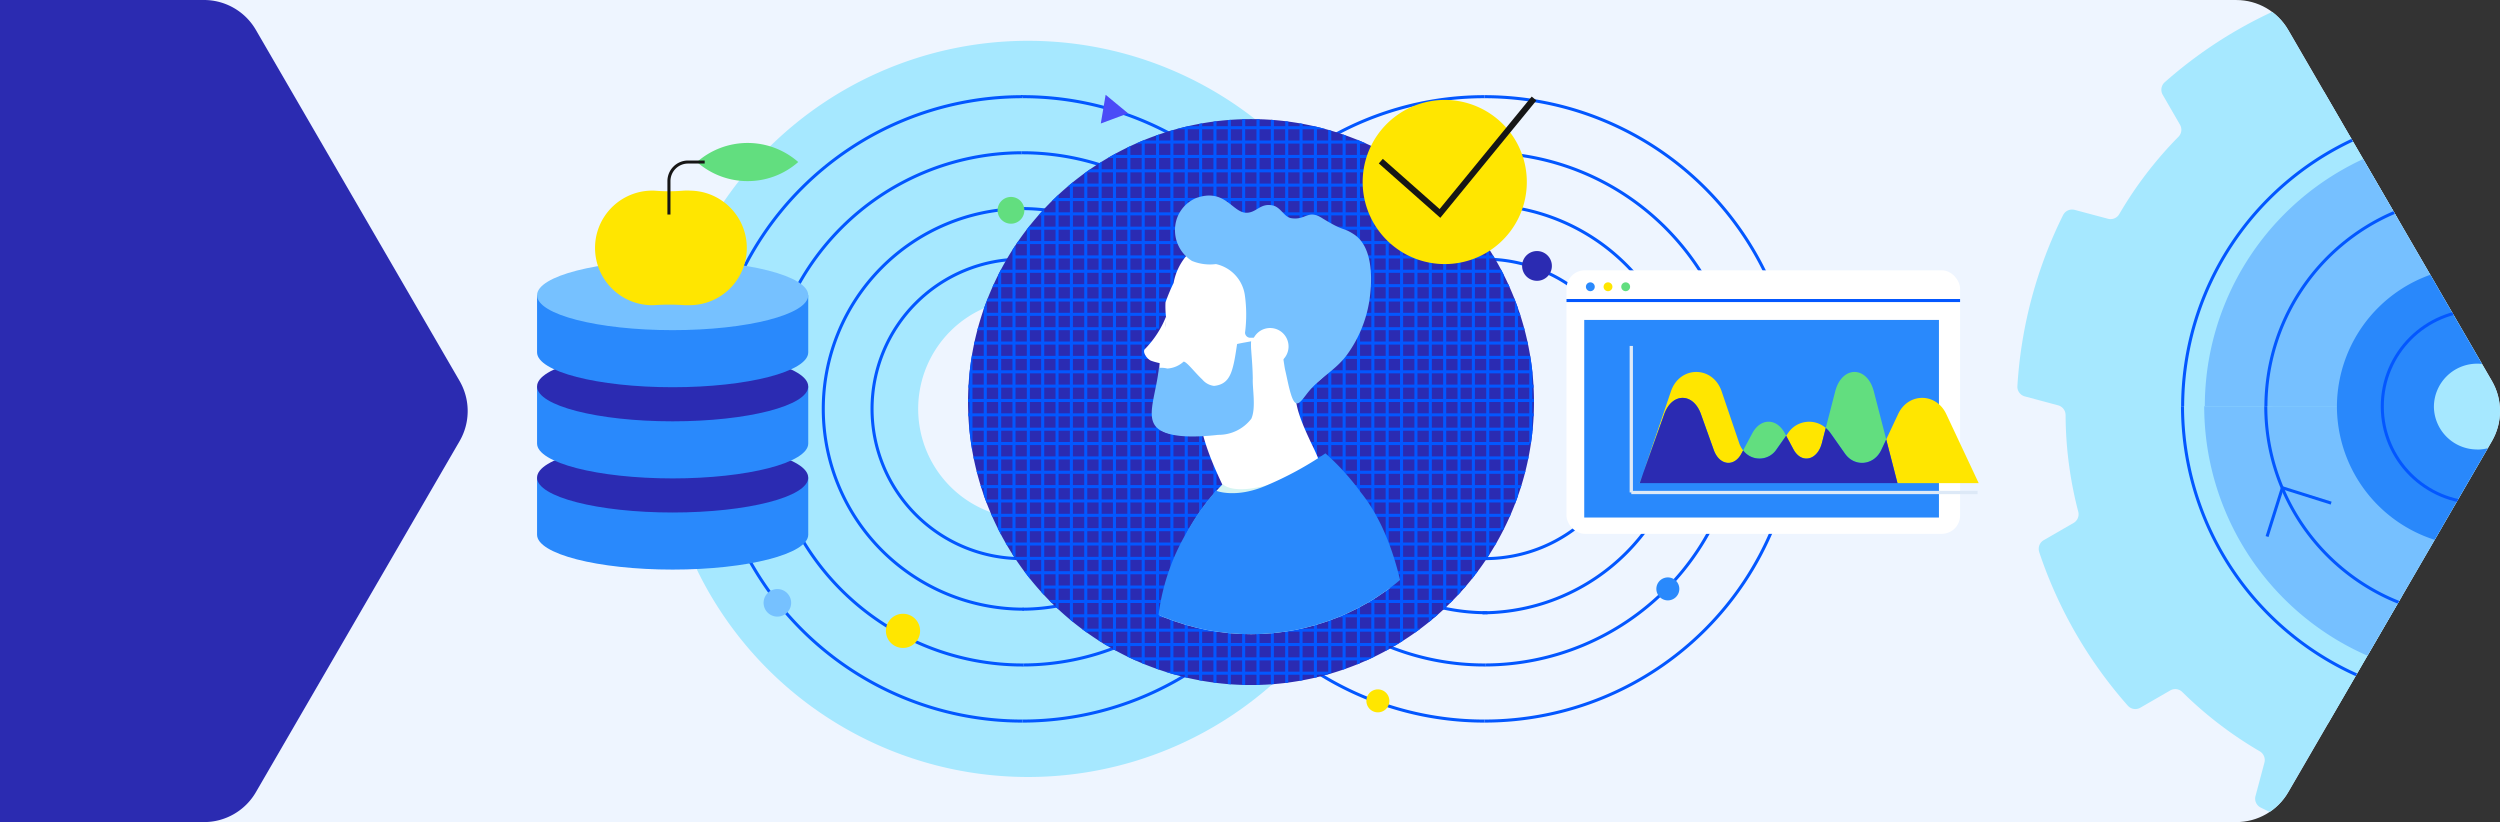 <?xml version="1.0" encoding="utf-8"?>
<svg xmlns="http://www.w3.org/2000/svg" xmlns:xlink="http://www.w3.org/1999/xlink" width="818.03" height="269.004" viewBox="0 0 818.03 269.004">
  <rect x="0" y="0" width="818.03" height="269.004" fill="#333333" stroke="none"/>
  <defs>
    <style>.a,.e{fill:#eef5ff;}.a,.y{stroke:rgba(0,0,0,0);}.a,.h,.u,.v,.w,.y{stroke-miterlimit:10;}.b{fill:#2b2bb2;}.c,.h,.o,.u,.v,.w{fill:none;}.d{clip-path:url(#a);}.f{fill:#2b2bb1;}.g{fill:#a6e8ff;}.h,.o{stroke:#0357ff;}.i{fill:#4b4bf7;}.j,.s{fill:#62de7f;}.k,.t{fill:#ffe600;}.l{fill:#76c1ff;}.m{fill:#2989fc;}.n{clip-path:url(#b);}.p{clip-path:url(#c);}.q{fill:#fff;}.r{fill:#d5f4f2;}.s,.t{isolation:isolate;}.u{stroke:#dde9f7;stroke-width:1.074px;}.v,.w{stroke:#161616;}.v{stroke-width:2px;}.x{fill:#76c0ff;}.y{fill:#2988fb;}.z{stroke:none;}</style>
    <clipPath id="a">
      <path class="a" d="M39.26,269v0H0V0H52V.007H731.742a19.636,19.636,0,0,1,16.982,9.779l66.654,114.865a19.639,19.639,0,0,1,0,19.709L748.724,259.225A19.636,19.636,0,0,1,731.742,269Z" transform="translate(638 3348)" />
    </clipPath>
    <clipPath id="b">
      <path class="b" d="M117.147,3.33A92.591,92.591,0,1,1,3.331,68.084,92.591,92.591,0,0,1,117.147,3.33" transform="translate(0 0.002)" />
    </clipPath>
    <clipPath id="c">
      <path class="c" d="M69.251,0h-.088A75.961,75.961,0,0,0,0,44.717l.07,62.619a75.977,75.977,0,0,0,138.421-.14l-.07-62.649A75.96,75.96,0,0,0,69.253,0" transform="translate(0)" />
    </clipPath>
  </defs>
  <g class="d" transform="translate(-638 -3348)">
    <path class="e" d="M849.2,79.489a19.635,19.635,0,0,1,16.982,9.779L932.84,204.133a19.638,19.638,0,0,1,0,19.71L866.186,338.707a19.635,19.635,0,0,1-16.982,9.779H156.722a19.633,19.633,0,0,1-16.982-9.779L73.084,223.842a19.638,19.638,0,0,1,0-19.71L139.74,89.268a19.633,19.633,0,0,1,16.982-9.779Z" transform="translate(520.538 3268.511)" />
    <g transform="translate(484.97 3348)">
      <path class="f" d="M290.2,79.489a19.635,19.635,0,0,1,16.982,9.779L373.84,204.133a19.638,19.638,0,0,1,0,19.71L307.186,338.707a19.635,19.635,0,0,1-16.982,9.779H156.722a19.633,19.633,0,0,1-16.982-9.779L73.084,223.842a19.638,19.638,0,0,1,0-19.71L139.74,89.268a19.633,19.633,0,0,1,16.982-9.779Z" transform="translate(-70.432 -79.489)" />
    </g>
    <path class="g" d="M69.637,127.526a3.279,3.279,0,0,1,3.2-2.645h11.3a3.269,3.269,0,0,0,3.14-2.359A127.157,127.157,0,0,1,99.527,92.985a3.305,3.305,0,0,0-.512-3.932l-8-8.006a3.274,3.274,0,0,1-.431-4.112,145.314,145.314,0,0,1,40.974-41.028,3.3,3.3,0,0,1,4.1.44l8.006,7.99a3.275,3.275,0,0,0,3.932.512A127.361,127.361,0,0,1,177.078,32.6a3.262,3.262,0,0,0,2.359-3.14V18.093a3.3,3.3,0,0,1,2.722-3.2,145.175,145.175,0,0,1,57.849,0,3.282,3.282,0,0,1,2.645,3.2v11.35a3.26,3.26,0,0,0,2.362,3.14A128.119,128.119,0,0,1,274.5,44.814a3.281,3.281,0,0,0,3.935-.512l8.049-8a3.269,3.269,0,0,1,4.1-.44,145.107,145.107,0,0,1,41.02,41.02,3.274,3.274,0,0,1-.43,4.114l-7.96,8a3.3,3.3,0,0,0-.512,3.935,128.548,128.548,0,0,1,12.231,29.521,3.241,3.241,0,0,0,3.14,2.359h11.267a3.284,3.284,0,0,1,3.2,2.645,145.466,145.466,0,0,1,0,57.9,3.287,3.287,0,0,1-3.2,2.653h-11.32a3.262,3.262,0,0,0-3.14,2.359A127.893,127.893,0,0,1,322.643,220a3.305,3.305,0,0,0,.512,3.935l8,8.043a3.291,3.291,0,0,1,.443,4.1,145.129,145.129,0,0,1-40.99,41.02,3.218,3.218,0,0,1-4.087-.433l-8.01-8a3.271,3.271,0,0,0-3.935-.519,127.555,127.555,0,0,1-29.482,12.243,3.27,3.27,0,0,0-2.362,3.14v11.324a3.29,3.29,0,0,1-2.645,3.2,145.055,145.055,0,0,1-57.849,0,3.287,3.287,0,0,1-2.653-3.2V283.521a3.282,3.282,0,0,0-2.355-3.14,126.973,126.973,0,0,1-29.488-12.231,3.308,3.308,0,0,0-3.967.512l-7.987,8.016a3.256,3.256,0,0,1-4.107.43,145.094,145.094,0,0,1-41.1-40.976,3.247,3.247,0,0,1,.43-4.107l8-8.013a3.322,3.322,0,0,0,.509-3.967,127.5,127.5,0,0,1-12.259-29.525,3.287,3.287,0,0,0-3.14-2.359H72.8a3.266,3.266,0,0,1-3.2-2.645,145.312,145.312,0,0,1,0-57.889" transform="translate(1181.2 3453.025) rotate(-30)" />
    <g transform="translate(843.663 3361.351)">
      <path class="g" d="M251.57,120.445A120.445,120.445,0,1,1,131.125,0,120.445,120.445,0,0,1,251.57,120.445M131.125,84.491a35.954,35.954,0,1,0,35.954,35.954,35.954,35.954,0,0,0-35.954-35.954" transform="translate(-0.395 0)" />
      <path class="h" d="M133.778,76.057a48.992,48.992,0,1,0,0,97.983" transform="translate(-4.883 -4.607)" />
      <path class="h" d="M132.734,58.445a65.537,65.537,0,0,0,.421,131.073" transform="translate(-3.831 -3.54)" />
      <path class="h" d="M131.265,39a83.8,83.8,0,1,0,.538,167.6" transform="translate(-2.639 -2.362)" />
      <path class="h" d="M130.352,19.467a102.154,102.154,0,1,0,0,204.308" transform="translate(-1.456 -1.179)" />
      <path class="h" d="M136.9,189.522a65.54,65.54,0,1,0-.421-131.08" transform="translate(-8.014 -3.54)" />
      <path class="h" d="M136.655,37.817a83.8,83.8,0,1,1,.53,167.6m-.258-185.955a101.881,101.881,0,0,1,75.567,33.417" transform="translate(-8.025 -1.179)" />
      <path class="h" d="M223.806,70.979A100.5,100.5,0,0,1,233.031,90a102.6,102.6,0,0,1,0,69.482,100.585,100.585,0,0,1-9.225,19.031,102.217,102.217,0,0,1-86.861,48.381" transform="translate(-8.043 -4.299)" />
      <path class="h" d="M294.162,57.213A66.692,66.692,0,1,0,294.59,190.6" transform="translate(-13.539 -3.465)" />
      <path class="h" d="M292.691,206.6a83.8,83.8,0,1,1-.53-167.6" transform="translate(-12.384 -2.362)" />
      <path class="h" d="M291.238,223.773a102.153,102.153,0,0,1-86.861-48.393,100.313,100.313,0,0,1-9.214-19.007A102.172,102.172,0,0,1,291.238,19.464m0,151.148a48.992,48.992,0,1,0,0-97.983" transform="translate(-11.2 -1.179)" />
      <path class="h" d="M297.166,190.627a66.718,66.718,0,1,0-.428-133.436" transform="translate(-17.721 -3.464)" />
      <path class="h" d="M297.548,39a83.8,83.8,0,1,1,.53,167.6" transform="translate(-17.77 -2.362)" />
      <path class="h" d="M297.823,19.463a102.154,102.154,0,1,1,0,204.309" transform="translate(-17.787 -1.179)" />
      <path class="i" d="M164.223,28.2l8.934-3.326L165.811,18.8Z" transform="translate(-9.695 -1.139)" />
      <path class="j" d="M136.321,61.166a4.378,4.378,0,1,0-6.064,1.254,4.378,4.378,0,0,0,6.064-1.254" transform="translate(-7.518 -3.294)" />
      <path class="k" d="M99.643,208.234a5.592,5.592,0,1,0-7.746,1.6,5.592,5.592,0,0,0,7.746-1.6" transform="translate(-5.161 -12.088)" />
      <path class="l" d="M55.051,197.948a4.509,4.509,0,1,0-6.243,1.291,4.509,4.509,0,0,0,6.243-1.291" transform="translate(-2.581 -11.567)" />
      <path class="b" d="M320.231,80.22a4.87,4.87,0,1,0-6.5,2.269,4.87,4.87,0,0,0,6.5-2.269" transform="translate(-18.584 -4.436)" />
      <path class="k" d="M263.875,231.3a3.758,3.758,0,1,0-5.017,1.75,3.758,3.758,0,0,0,5.017-1.75" transform="translate(-15.298 -13.684)" />
      <path class="m" d="M364.875,192.3a3.758,3.758,0,1,0-5.017,1.75,3.758,3.758,0,0,0,5.017-1.75" transform="translate(-21.416 -11.321)" />
      <path class="b" d="M235.11,30.58A92.591,92.591,0,1,1,121.294,95.334,92.591,92.591,0,0,1,235.11,30.58" transform="translate(-6.893 -1.65)" />
      <g class="n" transform="translate(111.07 25.597)">
        <g transform="translate(-13.587 -6.548)">
          <path class="o" d="M89.715,9.894V.5m-4.7,9.394V.5m-.47,4.7h9.394M84.549.5h9.394M99.11,9.894V.5m-4.7,9.394V.5m-.47,4.7h9.394M93.943.5h9.394M108.5,9.894V.5m-4.7,9.394V.5m-.47,4.7h9.394M103.337.5h9.394M117.9,9.894V.5m-4.7,9.394V.5m-.47,4.7h9.394M112.732.5h9.394m5.167,9.394V.5m-4.7,9.394V.5m-.47,4.7h9.394M122.126.5h9.394M61.533,19.289V9.894m-4.7,9.394V9.894m-.47,4.7H65.76m-9.394-4.7H65.76m5.167,9.394V9.894m-4.7,9.394V9.894m-.47,4.7h9.394m-9.394-4.7h9.394m5.167,9.394V9.894m-4.7,9.394V9.894m-.47,4.7h9.394m-9.394-4.7h9.394m5.167,9.394V9.894m-4.7,9.394V9.894m-.47,4.7h9.394m-9.394-4.7h9.394m5.167,9.394V9.894m-4.7,9.394V9.894m-.47,4.7h9.394m-9.394-4.7h9.394m5.167,9.394V9.894m-4.7,9.394V9.894m-.47,4.7h9.394m-9.394-4.7h9.394m5.167,9.394V9.894m-4.7,9.394V9.894m-.47,4.7h9.394m-9.394-4.7h9.394m5.167,9.394V9.894m-4.7,9.394V9.894m-.47,4.7h9.394m-9.394-4.7h9.394m5.167,9.394V9.894m-4.7,9.394V9.894m-.47,4.7h9.394m-9.394-4.7h9.394m5.167,9.394V9.894m-4.7,9.394V9.894m-.47,4.7h9.394m-9.394-4.7h9.394m5.167,9.394V9.894m-4.7,9.394V9.894m-.47,4.7H159.7m-9.394-4.7H159.7M52.138,28.683V19.289m-4.7,9.394V19.289m-.47,4.7h9.394m-9.394-4.7h9.394m5.167,9.394V19.289m-4.7,9.394V19.289m-.47,4.7H65.76m-9.394-4.7H65.76m5.167,9.394V19.289m-4.7,9.394V19.289m-.47,4.7h9.394m-9.394-4.7h9.394m5.167,9.394V19.289m-4.7,9.394V19.289m-.47,4.7h9.394m-9.394-4.7h9.394m5.167,9.394V19.289m-4.7,9.394V19.289m-.47,4.7h9.394m-9.394-4.7h9.394m5.167,9.394V19.289m-4.7,9.394V19.289m-.47,4.7h9.394m-9.394-4.7h9.394m5.167,9.394V19.289m-4.7,9.394V19.289m-.47,4.7h9.394m-9.394-4.7h9.394m5.167,9.394V19.289m-4.7,9.394V19.289m-.47,4.7h9.394m-9.394-4.7h9.394m5.167,9.394V19.289m-4.7,9.394V19.289m-.47,4.7h9.394m-9.394-4.7h9.394m5.167,9.394V19.289m-4.7,9.394V19.289m-.47,4.7h9.394m-9.394-4.7h9.394m5.167,9.394V19.289m-4.7,9.394V19.289m-.47,4.7h9.394m-9.394-4.7h9.394M42.744,38.077V28.683m-4.7,9.394V28.683m-.47,4.7h9.394m-9.394-4.7h9.394m5.167,9.394V28.683m-4.7,9.394V28.683m-.47,4.7h9.394m-9.394-4.7h9.394m5.167,9.394V28.683m-4.7,9.394V28.683m-.47,4.7H65.76m-9.394-4.7H65.76m5.167,9.394V28.683m-4.7,9.394V28.683m-.47,4.7h9.394m-9.394-4.7h9.394m5.167,9.394V28.683m-4.7,9.394V28.683m-.47,4.7h9.394m-9.394-4.7h9.394m5.167,9.394V28.683m-4.7,9.394V28.683m-.47,4.7h9.394m-9.394-4.7h9.394m5.167,9.394V28.683m-4.7,9.394V28.683m-.47,4.7h9.394m-9.394-4.7h9.394m5.167,9.394V28.683m-4.7,9.394V28.683m-.47,4.7h9.394m-9.394-4.7h9.394m5.167,9.394V28.683m-4.7,9.394V28.683m-.47,4.7h9.394m-9.394-4.7h9.394m5.167,9.394V28.683m-4.7,9.394V28.683m-.47,4.7h9.394m-9.394-4.7h9.394m5.167,9.394V28.683m-4.7,9.394V28.683m-.47,4.7h9.394m-9.394-4.7h9.394m5.167,9.394V28.683m-4.7,9.394V28.683m-.47,4.7h9.394m-9.394-4.7h9.394M33.35,47.471V38.077m-4.7,9.394V38.077m-.47,4.7h9.394m-9.394-4.7h9.394m5.167,9.394V38.077m-4.7,9.394V38.077m-.47,4.7h9.394m-9.394-4.7h9.394m5.167,9.394V38.077m-4.7,9.394V38.077m-.47,4.7h9.394m-9.394-4.7h9.394m5.167,9.394V38.077m-4.7,9.394V38.077m-.47,4.7H65.76m-9.394-4.7H65.76m5.167,9.394V38.077m-4.7,9.394V38.077m-.47,4.7h9.394m-9.394-4.7h9.394m5.167,9.394V38.077m-4.7,9.394V38.077m-.47,4.7h9.394m-9.394-4.7h9.394m33.35,9.394V38.077m-4.7,9.394V38.077m-.47,4.7h9.394m-9.394-4.7h9.394m5.167,9.394V38.077m-4.7,9.394V38.077m-.47,4.7h9.394m-9.394-4.7h9.394m5.167,9.394V38.077m-4.7,9.394V38.077m-.47,4.7h9.394m-9.394-4.7h9.394m5.167,9.394V38.077m-4.7,9.394V38.077m-.47,4.7h9.394m-9.394-4.7h9.394M33.35,56.866V47.471m-4.7,9.394V47.471m-.47,4.7h9.394m-9.394-4.7h9.394m5.167,9.394V47.471m-4.7,9.394V47.471m-.47,4.7h9.394m-9.394-4.7h9.394m5.167,9.394V47.471m-4.7,9.394V47.471m-.47,4.7h9.394m-9.394-4.7h9.394m5.167,9.394V47.471m-4.7,9.394V47.471m-.47,4.7H65.76m-9.394-4.7H65.76m5.167,9.394V47.471m-4.7,9.394V47.471m-.47,4.7h9.394m-9.394-4.7h9.394m5.167,9.394V47.471m-4.7,9.394V47.471m-.47,4.7h9.394m-9.394-4.7h9.394m61.533,9.394V47.471m-4.7,9.394V47.471m-.47,4.7h9.394m-9.394-4.7h9.394m5.167,9.394V47.471m-4.7,9.394V47.471m-.47,4.7H159.7m-9.394-4.7H159.7m5.167,9.394V47.471m-4.7,9.394V47.471m-.47,4.7H169.1m-9.394-4.7H169.1m5.167,9.394V47.471m-4.7,9.394V47.471m-.47,4.7h9.394m-9.394-4.7h9.394m5.167,9.394V47.471m-4.7,9.394V47.471m-.47,4.7h9.394m-9.394-4.7h9.394M23.955,66.26V56.866m-4.7,9.394V56.866m-.47,4.7h9.394m-9.394-4.7h9.394M33.35,66.26V56.866m-4.7,9.394V56.866m-.47,4.7h9.394m-9.394-4.7h9.394m5.167,9.394V56.866m-4.7,9.394V56.866m-.47,4.7h9.394m-9.394-4.7h9.394m5.167,9.394V56.866m-4.7,9.394V56.866m-.47,4.7h9.394m-9.394-4.7h9.394m5.167,9.394V56.866m-4.7,9.394V56.866m-.47,4.7H65.76m-9.394-4.7H65.76m5.167,9.394V56.866m-4.7,9.394V56.866m-.47,4.7h9.394m-9.394-4.7h9.394m5.167,9.394V56.866m-4.7,9.394V56.866m-.47,4.7h9.394m-9.394-4.7h9.394m61.533,9.394V56.866m-4.7,9.394V56.866m-.47,4.7h9.394m-9.394-4.7h9.394m5.167,9.394V56.866m-4.7,9.394V56.866m-.47,4.7H159.7m-9.394-4.7H159.7m5.167,9.394V56.866m-4.7,9.394V56.866m-.47,4.7H169.1m-9.394-4.7H169.1m5.167,9.394V56.866m-4.7,9.394V56.866m-.47,4.7h9.394m-9.394-4.7h9.394m5.167,9.394V56.866m-4.7,9.394V56.866m-.47,4.7h9.394m-9.394-4.7h9.394m5.167,9.394V56.866m-4.7,9.394V56.866m-.47,4.7h9.394m-9.394-4.7h9.394M23.955,75.654V66.26m-4.7,9.394V66.26m-.47,4.7h9.394m-9.394-4.7h9.394m5.167,9.394V66.26m-4.7,9.394V66.26m-.47,4.7h9.394m-9.394-4.7h9.394m5.167,9.394V66.26m-4.7,9.394V66.26m-.47,4.7h9.394m-9.394-4.7h9.394m5.167,9.394V66.26m-4.7,9.394V66.26m-.47,4.7h9.394m-9.394-4.7h9.394m5.167,9.394V66.26m-4.7,9.394V66.26m-.47,4.7H65.76m-9.394-4.7H65.76m5.167,9.394V66.26m-4.7,9.394V66.26m-.47,4.7h9.394m-9.394-4.7h9.394m5.167,9.394V66.26m-4.7,9.394V66.26m-.47,4.7h9.394m-9.394-4.7h9.394m61.533,9.394V66.26m-4.7,9.394V66.26m-.47,4.7h9.394m-9.394-4.7h9.394m5.167,9.394V66.26m-4.7,9.394V66.26m-.47,4.7H159.7m-9.394-4.7H159.7m5.167,9.394V66.26m-4.7,9.394V66.26m-.47,4.7H169.1m-9.394-4.7H169.1m5.167,9.394V66.26m-4.7,9.394V66.26m-.47,4.7h9.394m-9.394-4.7h9.394m5.167,9.394V66.26m-4.7,9.394V66.26m-.47,4.7h9.394m-9.394-4.7h9.394m5.167,9.394V66.26m-4.7,9.394V66.26m-.47,4.7h9.394m-9.394-4.7h9.394M14.561,85.049V75.654m-4.7,9.394V75.654m-.47,4.7h9.394m-9.394-4.7h9.394m5.167,9.394V75.654m-4.7,9.394V75.654m-.47,4.7h9.394m-9.394-4.7h9.394m5.167,9.394V75.654m-4.7,9.394V75.654m-.47,4.7h9.394m-9.394-4.7h9.394m5.167,9.394V75.654m-4.7,9.394V75.654m-.47,4.7h9.394m-9.394-4.7h9.394m5.167,9.394V75.654m-4.7,9.394V75.654m-.47,4.7h9.394m-9.394-4.7h9.394m5.167,9.394V75.654m-4.7,9.394V75.654m-.47,4.7H65.76m-9.394-4.7H65.76m5.167,9.394V75.654m-4.7,9.394V75.654m-.47,4.7h9.394m-9.394-4.7h9.394m70.927,9.394V75.654m-4.7,9.394V75.654m-.47,4.7h9.394m-9.394-4.7h9.394m5.167,9.394V75.654m-4.7,9.394V75.654m-.47,4.7H159.7m-9.394-4.7H159.7m5.167,9.394V75.654m-4.7,9.394V75.654m-.47,4.7H169.1m-9.394-4.7H169.1m5.167,9.394V75.654m-4.7,9.394V75.654m-.47,4.7h9.394m-9.394-4.7h9.394m5.167,9.394V75.654m-4.7,9.394V75.654m-.47,4.7h9.394m-9.394-4.7h9.394m5.167,9.394V75.654m-4.7,9.394V75.654m-.47,4.7h9.394m-9.394-4.7h9.394M14.561,94.443V85.049m-4.7,9.394V85.049m-.47,4.7h9.394m-9.394-4.7h9.394m5.167,9.394V85.049m-4.7,9.394V85.049m-.47,4.7h9.394m-9.394-4.7h9.394m5.167,9.394V85.049m-4.7,9.394V85.049m-.47,4.7h9.394m-9.394-4.7h9.394m5.167,9.394V85.049m-4.7,9.394V85.049m-.47,4.7h9.394m-9.394-4.7h9.394m5.167,9.394V85.049m-4.7,9.394V85.049m-.47,4.7h9.394m-9.394-4.7h9.394m5.167,9.394V85.049m-4.7,9.394V85.049m-.47,4.7H65.76m-9.394-4.7H65.76m5.167,9.394V85.049m-4.7,9.394V85.049m-.47,4.7h9.394m-9.394-4.7h9.394m52.138,9.394V85.049m-4.7,9.394V85.049m-.47,4.7h9.394m-9.394-4.7h9.394m5.167,9.394V85.049m-4.7,9.394V85.049m-.47,4.7h9.394m-9.394-4.7h9.394m5.167,9.394V85.049m-4.7,9.394V85.049m-.47,4.7h9.394m-9.394-4.7h9.394m5.167,9.394V85.049m-4.7,9.394V85.049m-.47,4.7H159.7m-9.394-4.7H159.7m5.167,9.394V85.049m-4.7,9.394V85.049m-.47,4.7H169.1m-9.394-4.7H169.1m5.167,9.394V85.049m-4.7,9.394V85.049m-.47,4.7h9.394m-9.394-4.7h9.394m5.167,9.394V85.049m-4.7,9.394V85.049m-.47,4.7h9.394m-9.394-4.7h9.394m5.167,9.394V85.049m-4.7,9.394V85.049m-.47,4.7h9.394m-9.394-4.7h9.394m5.167,9.394V85.049m-4.7,9.394V85.049m-.47,4.7h9.394m-9.394-4.7h9.394m5.167,9.394V85.049m-4.7,9.394V85.049m-.47,4.7h9.394m-9.394-4.7h9.394M14.561,103.837V94.443m-4.7,9.394V94.443m-.47,4.7h9.394m-9.394-4.7h9.394m5.167,9.394V94.443m-4.7,9.394V94.443m-.47,4.7h9.394m-9.394-4.7h9.394m5.167,9.394V94.443m-4.7,9.394V94.443m-.47,4.7h9.394m-9.394-4.7h9.394m5.167,9.394V94.443m-4.7,9.394V94.443m-.47,4.7h9.394m-9.394-4.7h9.394m5.167,9.394V94.443m-4.7,9.394V94.443m-.47,4.7h9.394m-9.394-4.7h9.394m5.167,9.394V94.443m-4.7,9.394V94.443m-.47,4.7H65.76m-9.394-4.7H65.76m5.167,9.394V94.443m-4.7,9.394V94.443m-.47,4.7h9.394m-9.394-4.7h9.394m52.138,9.394V94.443m-4.7,9.394V94.443m-.47,4.7h9.394m-9.394-4.7h9.394m5.167,9.394V94.443m-4.7,9.394V94.443m-.47,4.7h9.394m-9.394-4.7h9.394m5.167,9.394V94.443m-4.7,9.394V94.443m-.47,4.7h9.394m-9.394-4.7h9.394m5.167,9.394V94.443m-4.7,9.394V94.443m-.47,4.7H159.7m-9.394-4.7H159.7m5.167,9.394V94.443m-4.7,9.394V94.443m-.47,4.7H169.1m-9.394-4.7H169.1m5.167,9.394V94.443m-4.7,9.394V94.443m-.47,4.7h9.394m-9.394-4.7h9.394m5.167,9.394V94.443m-4.7,9.394V94.443m-.47,4.7h9.394m-9.394-4.7h9.394m5.167,9.394V94.443m-4.7,9.394V94.443m-.47,4.7h9.394m-9.394-4.7h9.394m5.167,9.394V94.443m-4.7,9.394V94.443m-.47,4.7h9.394m-9.394-4.7h9.394M14.561,113.232v-9.394m-4.7,9.394v-9.394m-.47,4.7h9.394m-9.394-4.7h9.394m5.167,9.394v-9.394m-4.7,9.394v-9.394m-.47,4.7h9.394m-9.394-4.7h9.394m5.167,9.394v-9.394m-4.7,9.394v-9.394m-.47,4.7h9.394m-9.394-4.7h9.394m5.167,9.394v-9.394m-4.7,9.394v-9.394m-.47,4.7h9.394m-9.394-4.7h9.394m5.167,9.394v-9.394m-4.7,9.394v-9.394m-.47,4.7h9.394m-9.394-4.7h9.394m5.167,9.394v-9.394m-4.7,9.394v-9.394m-.47,4.7H65.76m-9.394-4.7H65.76m5.167,9.394v-9.394m-4.7,9.394v-9.394m-.47,4.7h9.394m-9.394-4.7h9.394m5.167,9.394v-9.394m-4.7,9.394v-9.394m-.47,4.7h9.394m-9.394-4.7h9.394m5.167,9.394v-9.394m-4.7,9.394v-9.394m-.47,4.7h9.394m-9.394-4.7h9.394m33.35,9.394v-9.394m-4.7,9.394v-9.394m-.47,4.7h9.394m-9.394-4.7h9.394m5.167,9.394v-9.394m-4.7,9.394v-9.394m-.47,4.7h9.394m-9.394-4.7h9.394m5.167,9.394v-9.394m-4.7,9.394v-9.394m-.47,4.7h9.394m-9.394-4.7h9.394m5.167,9.394v-9.394m-4.7,9.394v-9.394m-.47,4.7H159.7m-9.394-4.7H159.7m5.167,9.394v-9.394m-4.7,9.394v-9.394m-.47,4.7H169.1m-9.394-4.7H169.1m5.167,9.394v-9.394m-4.7,9.394v-9.394m-.47,4.7h9.394m-9.394-4.7h9.394m5.167,9.394v-9.394m-4.7,9.394v-9.394m-.47,4.7h9.394m-9.394-4.7h9.394m5.167,9.394v-9.394m-4.7,9.394v-9.394m-.47,4.7h9.394m-9.394-4.7h9.394m5.167,9.394v-9.394m-4.7,9.394v-9.394m-.47,4.7h9.394m-9.394-4.7h9.394M5.167,122.626v-9.394m-4.7,9.394v-9.394m-.47,4.7H9.394M0,113.232H9.394m5.167,9.394v-9.394m-4.7,9.394v-9.394m-.47,4.7h9.394m-9.394-4.7h9.394m5.167,9.394v-9.394m-4.7,9.394v-9.394m-.47,4.7h9.394m-9.394-4.7h9.394m5.167,9.394v-9.394m-4.7,9.394v-9.394m-.47,4.7h9.394m-9.394-4.7h9.394m5.167,9.394v-9.394m-4.7,9.394v-9.394m-.47,4.7h9.394m-9.394-4.7h9.394m5.167,9.394v-9.394m-4.7,9.394v-9.394m-.47,4.7h9.394m-9.394-4.7h9.394m5.167,9.394v-9.394m-4.7,9.394v-9.394m-.47,4.7H65.76m-9.394-4.7H65.76m5.167,9.394v-9.394m-4.7,9.394v-9.394m-.47,4.7h9.394m-9.394-4.7h9.394m5.167,9.394v-9.394m-4.7,9.394v-9.394m-.47,4.7h9.394m-9.394-4.7h9.394m5.167,9.394v-9.394m-4.7,9.394v-9.394m-.47,4.7h9.394m-9.394-4.7h9.394m5.167,9.394v-9.394m-4.7,9.394v-9.394m-.47,4.7h9.394m-9.394-4.7h9.394m23.955,9.394v-9.394m-4.7,9.394v-9.394m-.47,4.7h9.394m-9.394-4.7h9.394m5.167,9.394v-9.394m-4.7,9.394v-9.394m-.47,4.7h9.394m-9.394-4.7h9.394m5.167,9.394v-9.394m-4.7,9.394v-9.394m-.47,4.7h9.394m-9.394-4.7h9.394m5.167,9.394v-9.394m-4.7,9.394v-9.394m-.47,4.7H159.7m-9.394-4.7H159.7m5.167,9.394v-9.394m-4.7,9.394v-9.394m-.47,4.7H169.1m-9.394-4.7H169.1m5.167,9.394v-9.394m-4.7,9.394v-9.394m-.47,4.7h9.394m-9.394-4.7h9.394m5.167,9.394v-9.394m-4.7,9.394v-9.394m-.47,4.7h9.394m-9.394-4.7h9.394m5.167,9.394v-9.394m-4.7,9.394v-9.394m-.47,4.7h9.394m-9.394-4.7h9.394M14.561,132.02v-9.394m-4.7,9.394v-9.394m-.47,4.7h9.394m-9.394-4.7h9.394m5.167,9.394v-9.394m-4.7,9.394v-9.394m-.47,4.7h9.394m-9.394-4.7h9.394m5.167,9.394v-9.394m-4.7,9.394v-9.394m-.47,4.7h9.394m-9.394-4.7h9.394m5.167,9.394v-9.394m-4.7,9.394v-9.394m-.47,4.7h9.394m-9.394-4.7h9.394m5.167,9.394v-9.394m-4.7,9.394v-9.394m-.47,4.7h9.394m-9.394-4.7h9.394m5.167,9.394v-9.394m-4.7,9.394v-9.394m-.47,4.7H65.76m-9.394-4.7H65.76m5.167,9.394v-9.394m-4.7,9.394v-9.394m-.47,4.7h9.394m-9.394-4.7h9.394m5.167,9.394v-9.394m-4.7,9.394v-9.394m-.47,4.7h9.394m-9.394-4.7h9.394m5.167,9.394v-9.394m-4.7,9.394v-9.394m-.47,4.7h9.394m-9.394-4.7h9.394m5.167,9.394v-9.394m-4.7,9.394v-9.394m-.47,4.7h9.394m-9.394-4.7h9.394m33.35,9.394v-9.394m-4.7,9.394v-9.394m-.47,4.7h9.394m-9.394-4.7h9.394m5.167,9.394v-9.394m-4.7,9.394v-9.394m-.47,4.7h9.394m-9.394-4.7h9.394m5.167,9.394v-9.394m-4.7,9.394v-9.394m-.47,4.7H159.7m-9.394-4.7H159.7m5.167,9.394v-9.394m-4.7,9.394v-9.394m-.47,4.7H169.1m-9.394-4.7H169.1m5.167,9.394v-9.394m-4.7,9.394v-9.394m-.47,4.7h9.394m-9.394-4.7h9.394m5.167,9.394v-9.394m-4.7,9.394v-9.394m-.47,4.7h9.394m-9.394-4.7h9.394m5.167,9.394v-9.394m-4.7,9.394v-9.394m-.47,4.7h9.394m-9.394-4.7h9.394M23.955,141.414V132.02m-4.7,9.394V132.02m-.47,4.7h9.394m-9.394-4.7h9.394m5.167,9.394V132.02m-4.7,9.394V132.02m-.47,4.7h9.394m-9.394-4.7h9.394m5.167,9.394V132.02m-4.7,9.394V132.02m-.47,4.7h9.394m-9.394-4.7h9.394m5.167,9.394V132.02m-4.7,9.394V132.02m-.47,4.7h9.394m-9.394-4.7h9.394m5.167,9.394V132.02m-4.7,9.394V132.02m-.47,4.7H65.76m-9.394-4.7H65.76m5.167,9.394V132.02m-4.7,9.394V132.02m-.47,4.7h9.394m-9.394-4.7h9.394m5.167,9.394V132.02m-4.7,9.394V132.02m-.47,4.7h9.394m-9.394-4.7h9.394m5.167,9.394V132.02m-4.7,9.394V132.02m-.47,4.7h9.394m-9.394-4.7h9.394m52.138,9.394V132.02m-4.7,9.394V132.02m-.47,4.7h9.394m-9.394-4.7h9.394m5.167,9.394V132.02m-4.7,9.394V132.02m-.47,4.7H159.7m-9.394-4.7H159.7m5.167,9.394V132.02m-4.7,9.394V132.02m-.47,4.7H169.1m-9.394-4.7H169.1m5.167,9.394V132.02m-4.7,9.394V132.02m-.47,4.7h9.394m-9.394-4.7h9.394m5.167,9.394V132.02m-4.7,9.394V132.02m-.47,4.7h9.394m-9.394-4.7h9.394m5.167,9.394V132.02m-4.7,9.394V132.02m-.47,4.7h9.394m-9.394-4.7h9.394M14.561,150.809v-9.394m-4.7,9.394v-9.394m-.47,4.7h9.394m-9.394-4.7h9.394m5.167,9.394v-9.394m-4.7,9.394v-9.394m-.47,4.7h9.394m-9.394-4.7h9.394m5.167,9.394v-9.394m-4.7,9.394v-9.394m-.47,4.7h9.394m-9.394-4.7h9.394m5.167,9.394v-9.394m-4.7,9.394v-9.394m-.47,4.7h9.394m-9.394-4.7h9.394m5.167,9.394v-9.394m-4.7,9.394v-9.394m-.47,4.7h9.394m-9.394-4.7h9.394m5.167,9.394v-9.394m-4.7,9.394v-9.394m-.47,4.7H65.76m-9.394-4.7H65.76m5.167,9.394v-9.394m-4.7,9.394v-9.394m-.47,4.7h9.394m-9.394-4.7h9.394m5.167,9.394v-9.394m-4.7,9.394v-9.394m-.47,4.7h9.394m-9.394-4.7h9.394m5.167,9.394v-9.394m-4.7,9.394v-9.394m-.47,4.7h9.394m-9.394-4.7h9.394m5.167,9.394v-9.394m-4.7,9.394v-9.394m-.47,4.7h9.394m-9.394-4.7h9.394m52.138,9.394v-9.394m-4.7,9.394v-9.394m-.47,4.7H159.7m-9.394-4.7H159.7m5.167,9.394v-9.394m-4.7,9.394v-9.394m-.47,4.7H169.1m-9.394-4.7H169.1m5.167,9.394v-9.394m-4.7,9.394v-9.394m-.47,4.7h9.394m-9.394-4.7h9.394m5.167,9.394v-9.394m-4.7,9.394v-9.394m-.47,4.7h9.394m-9.394-4.7h9.394M33.35,160.2v-9.394m-4.7,9.394v-9.394m-.47,4.7h9.394m-9.394-4.7h9.394m5.167,9.394v-9.394m-4.7,9.394v-9.394m-.47,4.7h9.394m-9.394-4.7h9.394m5.167,9.394v-9.394m-4.7,9.394v-9.394m-.47,4.7h9.394m-9.394-4.7h9.394m5.167,9.394v-9.394m-4.7,9.394v-9.394m-.47,4.7H65.76m-9.394-4.7H65.76m5.167,9.394v-9.394m-4.7,9.394v-9.394m-.47,4.7h9.394m-9.394-4.7h9.394m5.167,9.394v-9.394m-4.7,9.394v-9.394m-.47,4.7h9.394m-9.394-4.7h9.394m70.927,9.394v-9.394m-4.7,9.394v-9.394m-.47,4.7H159.7m-9.394-4.7H159.7m5.167,9.394v-9.394m-4.7,9.394v-9.394m-.47,4.7H169.1m-9.394-4.7H169.1m5.167,9.394v-9.394m-4.7,9.394v-9.394m-.47,4.7h9.394m-9.394-4.7h9.394m5.167,9.394v-9.394m-4.7,9.394v-9.394m-.47,4.7h9.394m-9.394-4.7h9.394M42.744,169.6V160.2m-4.7,9.394V160.2m-.47,4.7h9.394m-9.394-4.7h9.394m5.167,9.394V160.2m-4.7,9.394V160.2m-.47,4.7h9.394m-9.394-4.7h9.394m5.167,9.394V160.2m-4.7,9.394V160.2m-.47,4.7H65.76m-9.394-4.7H65.76m5.167,9.394V160.2m-4.7,9.394V160.2m-.47,4.7h9.394m-9.394-4.7h9.394m5.167,9.394V160.2m-4.7,9.394V160.2m-.47,4.7h9.394m-9.394-4.7h9.394m61.533,9.394V160.2m-4.7,9.394V160.2m-.47,4.7h9.394m-9.394-4.7h9.394m5.167,9.394V160.2m-4.7,9.394V160.2m-.47,4.7H159.7m-9.394-4.7H159.7m5.167,9.394V160.2m-4.7,9.394V160.2m-.47,4.7H169.1m-9.394-4.7H169.1m5.167,9.394V160.2m-4.7,9.394V160.2m-.47,4.7h9.394m-9.394-4.7h9.394M52.138,178.992V169.6m-4.7,9.394V169.6m-.47,4.7h9.394m-9.394-4.7h9.394m5.167,9.394V169.6m-4.7,9.394V169.6m-.47,4.7H65.76m-9.394-4.7H65.76m5.167,9.394V169.6m-4.7,9.394V169.6m-.47,4.7h9.394m-9.394-4.7h9.394m5.167,9.394V169.6m-4.7,9.394V169.6m-.47,4.7h9.394m-9.394-4.7h9.394m5.167,9.394V169.6m-4.7,9.394V169.6m-.47,4.7h9.394m-9.394-4.7h9.394m5.167,9.394V169.6m-4.7,9.394V169.6m-.47,4.7h9.394m-9.394-4.7h9.394m5.167,9.394V169.6m-4.7,9.394V169.6m-.47,4.7h9.394m-9.394-4.7h9.394m5.167,9.394V169.6m-4.7,9.394V169.6m-.47,4.7h9.394m-9.394-4.7h9.394m5.167,9.394V169.6m-4.7,9.394V169.6m-.47,4.7h9.394m-9.394-4.7h9.394m5.167,9.394V169.6m-4.7,9.394V169.6m-.47,4.7h9.394m-9.394-4.7h9.394m5.167,9.394V169.6m-4.7,9.394V169.6m-.47,4.7h9.394m-9.394-4.7h9.394m5.167,9.394V169.6m-4.7,9.394V169.6m-.47,4.7H159.7m-9.394-4.7H159.7m5.167,9.394V169.6m-4.7,9.394V169.6m-.47,4.7H169.1m-9.394-4.7H169.1M61.533,188.386v-9.394m-4.7,9.394v-9.394m-.47,4.7H65.76m-9.394-4.7H65.76m5.167,9.394v-9.394m-4.7,9.394v-9.394m-.47,4.7h9.394m-9.394-4.7h9.394m5.167,9.394v-9.394m-4.7,9.394v-9.394m-.47,4.7h9.394m-9.394-4.7h9.394m5.167,9.394v-9.394m-4.7,9.394v-9.394m-.47,4.7h9.394m-9.394-4.7h9.394m5.167,9.394v-9.394m-4.7,9.394v-9.394m-.47,4.7h9.394m-9.394-4.7h9.394m5.167,9.394v-9.394m-4.7,9.394v-9.394m-.47,4.7h9.394m-9.394-4.7h9.394m5.167,9.394v-9.394m-4.7,9.394v-9.394m-.47,4.7h9.394m-9.394-4.7h9.394m5.167,9.394v-9.394m-4.7,9.394v-9.394m-.47,4.7h9.394m-9.394-4.7h9.394m5.167,9.394v-9.394m-4.7,9.394v-9.394m-.47,4.7h9.394m-9.394-4.7h9.394m5.167,9.394v-9.394m-4.7,9.394v-9.394m-.47,4.7h9.394m-9.394-4.7h9.394m5.167,9.394v-9.394m-4.7,9.394v-9.394m-.47,4.7H159.7m-9.394-4.7H159.7M80.321,197.78v-9.394m-4.7,9.394v-9.394m-.47,4.7h9.394m-9.394-4.7h9.394m5.167,9.394v-9.394m-4.7,9.394v-9.394m-.47,4.7h9.394m-9.394-4.7h9.394m5.167,9.394v-9.394m-4.7,9.394v-9.394m-.47,4.7h9.394m-9.394-4.7h9.394m5.167,9.394v-9.394m-4.7,9.394v-9.394m-.47,4.7h9.394m-9.394-4.7h9.394m5.167,9.394v-9.394m-4.7,9.394v-9.394m-.47,4.7h9.394m-9.394-4.7h9.394m5.167,9.394v-9.394m-4.7,9.394v-9.394m-.47,4.7h9.394m-9.394-4.7h9.394m127.293,18.789V197.78m-4.7,9.394V197.78m-.47,4.7h9.394m-9.394-4.7h9.394" transform="translate(0 -0.5)" />
        </g>
      </g>
      <g class="p" transform="translate(134.436 42.265)">
        <path class="q" d="M65.653,112.831a59.031,59.031,0,0,0-2.423-5.62c-4.191-9.012-10.522-22.64-7.3-38.276l31.441,6.472c-1.083,5.253,2.132,12.17,4.969,18.276a63.642,63.642,0,0,1,4.5,11.511Z" transform="translate(-3.334 -4.175)" />
        <path class="r" d="M115.143,225.647s1.257-27.9,3-44.592c1.185-11.309,2.735-47.144-12.025-67a94.157,94.157,0,0,0-11-13.421S91.662,105,78.138,108.926c-12.735,3.7-15.638-.059-15.638-.059a72.055,72.055,0,0,0-11.156,15C41.932,142.22,39.8,157.652,42.008,168.8c3.237,16.449,10.013,59.662,10.013,59.662" transform="translate(-2.496 -6.096)" />
        <path class="m" d="M123.106,156.459c-1.2-13.667-5.4-32.512-15.434-44.958A79.516,79.516,0,0,0,96.077,98.7a111.39,111.39,0,0,1-19.4,10.554c-10.052,4.331-16.409,1.673-16.409,1.673a76.858,76.858,0,0,0-9.676,13.794,71.12,71.12,0,0,0-9.645,38.712Z" transform="translate(-2.477 -5.978)" />
        <path class="q" d="M42.835,86.744c-6.076-3.524-1.887-8.671-1.2-20.69.291-5.086,1.84-11.461,2.22-16.467a29.492,29.492,0,0,1-.188-4.973,60.865,60.865,0,0,1,2.654-6.348,18.887,18.887,0,0,1,14.853-15.18c15.163-3.61,33.307-1.673,39.96,13.269a28.039,28.039,0,0,1-2.63,29.363A59.7,59.7,0,0,1,86.417,75.89,134.145,134.145,0,0,1,69.024,86.24c-5.977,2.4-22.148,2.846-26.189.5" transform="translate(-2.398 -1.303)" />
        <path class="l" d="M55.66,72.149a5.934,5.934,0,0,0,3.852,2.12c4.211-.416,5.518-3.167,6.451-7.295.452-1.985.717-3.913,1.1-6.411,1.729-.4,4.43-.83,4.6-.889-.251,1.955.447,6.2.538,12.222-.169,3.265,1.114,9.516-.477,13.106A13.478,13.478,0,0,1,60.9,90.285c-7.545.852-14.826.9-18.872-1.44-5.52-3.194-1.646-10.635-.542-20.45a7.661,7.661,0,0,1,2.731.194,8.634,8.634,0,0,0,5.354-2.271c1.076.085,3.588,3.5,6.078,5.83" transform="translate(-2.37 -3.615)" />
        <path class="q" d="M43.788,50.686a32.111,32.111,0,0,1-6.96,10.9c-1.067.818.391,3.185,1.874,3.884a21.043,21.043,0,0,0,3.807.972" transform="translate(-2.208 -3.07)" />
        <path class="l" d="M52.862,30.349A11.863,11.863,0,0,1,47.319,18.8a11.255,11.255,0,0,1,6.8-9.06c9.428-3.413,11.86,4.754,16.433,4.8,3.393.04,4.521-3.244,8.619-2.4,2.659.545,3.763,3.811,6.112,4.18,4.776.752,5.361-2.959,10.021-.077,7.5,4.645,6.535,2.839,10.355,5.271,6.567,4.173,6.173,15.313,5.144,21.992a40.692,40.692,0,0,1-7.242,17.441c-3.57,4.937-8.909,7.566-12.64,12.161-2.536,3.126-4.017,6.243-5.7.961-.831-2.611-1.293-5.361-1.931-8.042-.447-1.868-.884-7.711-2.31-8.965a13.35,13.35,0,0,0-5.839-1.63H71.68a1.718,1.718,0,0,1-1.528-1.641,46.107,46.107,0,0,0-.05-12.213,12.183,12.183,0,0,0-9.465-10.245,15.481,15.481,0,0,1-7.767-1" transform="translate(-2.861 -0.539)" />
        <path class="q" d="M73.958,60.6a6.035,6.035,0,1,1,5.531,6.5H79.48a6.033,6.033,0,0,1-5.522-6.5" transform="translate(-4.478 -3.334)" />
      </g>
      <g transform="translate(306.91 75.097)">
        <rect class="q" width="128.79" height="86.234" rx="6" />
        <path class="h" d="M0,10.525H128.79" transform="translate(0 -0.638)" />
        <path class="j" d="M19.079,5.645a1.446,1.446,0,1,1,1.446,1.44,1.446,1.446,0,0,1-1.446-1.44" transform="translate(-1.156 -0.254)" />
        <path class="k" d="M12.925,5.645a1.446,1.446,0,1,1,1.446,1.44,1.446,1.446,0,0,1-1.446-1.44" transform="translate(-0.783 -0.254)" />
        <path class="m" d="M6.734,5.645A1.446,1.446,0,1,1,8.18,7.086a1.446,1.446,0,0,1-1.446-1.44M6.18,16.484H122.25V81.16H6.18Z" transform="translate(-0.374 -0.254)" />
        <path class="k" d="M45.606,49.187l4.2,11.736c1.816,5.082,6.63,5.726,9.051,1.211l.564-1.06a8.124,8.124,0,0,1-1.3-2.427L52.4,41.78c-2.883-8.5-13.733-8.5-16.616,0L26.77,68.366l6.851-19.178c2.527-7.062,9.462-7.062,11.985,0ZM85.2,58.646l1.268-4.917a8.308,8.308,0,0,0-12.408,1.745l-.564.8,2.385,4.45c2.6,4.847,7.834,3.68,9.318-2.075Zm51.3,13.136-10.616-22.6c-3.315-7.062-12.431-7.062-15.744,0l-3.9,8.3,3.687,14.3Z" transform="translate(-1.621 -2.144)" />
        <path class="s" d="M91.9,55.475l4.689,6.659c3.181,4.516,9.508,3.872,11.894-1.211l1.613-3.435L106.04,41.779c-2.194-8.5-10.451-8.5-12.645,0L90.313,53.73A9.451,9.451,0,0,1,91.9,55.475Z" transform="translate(-5.47 -2.144)" />
        <path class="t" d="M1653.109,4575.248l1.159-3.419-1.221,3.42h.063Z" transform="translate(-1629.117 -4505.609)" />
        <path class="s" d="M72.467,61.772l3.134-4.45-.427-.8c-2.7-5.046-7.942-5.046-10.647,0l-3,5.6a6.679,6.679,0,0,0,10.941-.351Z" transform="translate(-3.727 -3.195)" />
        <path class="b" d="M109.856,72.33l-3.684-14.294-1.613,3.435c-2.386,5.082-8.713,5.731-11.894,1.21l-4.69-6.658a9.436,9.436,0,0,0-1.583-1.745l-1.268,4.916c-1.485,5.753-6.72,6.92-9.316,2.075l-2.384-4.451-3.134,4.45a6.68,6.68,0,0,1-10.941.352l-.564,1.059c-2.421,4.516-7.234,3.872-9.051-1.209l-4.2-11.736c-2.523-7.062-9.458-7.062-11.981,0L26.7,68.91l-1.158,3.418Z" transform="translate(-1.547 -2.692)" />
        <path class="u" d="M22.571,74.293h113.3m-113.3,0V26.348" transform="translate(-1.367 -1.596)" />
      </g>
      <path class="k" d="M306.482,59.122a26.857,26.857,0,1,0-35.861,12.515,26.857,26.857,0,0,0,35.861-12.515" transform="translate(-15.219 -1.247)" />
      <path class="v" d="M261.76,40.593l19.352,17.115L311.9,20.1" transform="translate(-15.603 -1.217)" />
      <g transform="translate(-25.184 -7.232)">
        <path class="m" d="M4.165,145.845v18.677c0,6.3,19.864,11.418,44.365,11.418S92.9,170.825,92.9,164.524V145.845" transform="translate(-8.913 4.319)" />
        <path class="b" d="M48.53,136.023c24.5,0,44.365,5.114,44.365,11.416S73.032,158.854,48.53,158.854,4.165,153.743,4.165,147.439s19.864-11.416,44.365-11.416" transform="translate(-8.913 2.724)" />
        <path class="m" d="M4.165,120.176v18.677c0,6.3,19.864,11.416,44.365,11.416S92.9,145.154,92.9,138.853V120.176" transform="translate(-8.913 0.152)" />
        <path class="b" d="M48.53,110.355c24.5,0,44.365,5.114,44.365,11.416S73.032,133.186,48.53,133.186,4.165,128.075,4.165,121.771s19.864-11.416,44.365-11.416" transform="translate(-8.913 -1.443)" />
        <path class="m" d="M4.165,94.509v18.677c0,6.3,19.864,11.416,44.365,11.416S92.9,119.487,92.9,113.186V94.509" transform="translate(-8.913 -4.016)" />
        <path class="l" d="M48.53,84.688C73.032,84.688,92.9,89.8,92.9,96.1S73.032,107.519,48.53,107.519,4.165,102.408,4.165,96.1,24.029,84.688,48.53,84.688" transform="translate(-8.913 -5.61)" />
        <path class="k" d="M153.176,28.73a19,19,0,0,0-2.474,0,54.985,54.985,0,0,1-9.319,0,18.751,18.751,0,1,0-1.564,37.47h1.3a71.827,71.827,0,0,1,9.912,0h1.3a18.74,18.74,0,0,0,.878-37.47Z" transform="translate(-107.626 27.536)" />
        <path class="j" d="M183.328,6.238a25,25,0,0,0,16.566,6.245,24.984,24.984,0,0,0,16.564-6.245,25.109,25.109,0,0,0-33.132,0Z" transform="translate(-135.747 40.661)" />
        <path class="w" d="M166.419,28.676V17.751a6.253,6.253,0,0,1,6.26-6.248h5.437" transform="translate(-128.014 35.398)" />
      </g>
    </g>
    <g transform="translate(1333.726 3366.122)">
      <path class="g" d="M48.146,114.829H0A114.93,114.93,0,0,1,114.829,0V48.146a66.785,66.785,0,0,0-66.683,66.683" />
      <path class="x" d="M71.643,112.615H23.5A89.188,89.188,0,0,1,112.615,23.5V71.643a41.043,41.043,0,0,0-40.972,40.972" transform="translate(2.214 2.214)" />
      <path class="h" d="M94.137,6.2l11.822,11.822L94.137,29.847" transform="translate(8.87 0.584)" />
      <path class="h" d="M16.868,113.383A96.481,96.481,0,0,1,113.24,17.011" transform="translate(1.589 1.603)" />
      <path class="h" d="M80.463,47.316a68.742,68.742,0,0,1,26.785-5.4" transform="translate(7.582 3.95)" />
      <path class="h" d="M41.773,110.557A69.226,69.226,0,0,1,83.726,47" transform="translate(3.936 4.429)" />
    </g>
    <g transform="translate(1333.528 3595.753) rotate(-90)">
      <path class="g" d="M48.146,114.829H0A114.93,114.93,0,0,1,114.829,0V48.146a66.785,66.785,0,0,0-66.683,66.683" />
      <path class="x" d="M71.643,112.615H23.5A89.188,89.188,0,0,1,112.615,23.5V71.643a41.043,41.043,0,0,0-40.972,40.972" transform="translate(2.214 2.214)" />
      <path class="h" d="M65.975,42.3l15.949,5.014L76.911,63.266" transform="translate(6.217 3.986)" />
      <path class="h" d="M16.868,113.383A96.481,96.481,0,0,1,113.24,17.011" transform="translate(1.589 1.603)" />
      <path class="h" d="M80.463,47.316a68.742,68.742,0,0,1,26.785-5.4" transform="translate(7.582 3.95)" />
      <path class="h" d="M41.773,110.557A69.226,69.226,0,0,1,83.726,47" transform="translate(3.936 4.429)" />
    </g>
    <path class="y" d="M-1985.1,949.546a45.939,45.939,0,0,1-45.886-45.66h0c0-.037,0-.076,0-.113s0-.076,0-.113h0A45.939,45.939,0,0,1-1985.1,858v31.733a14.169,14.169,0,0,0-14.153,14.04,14.169,14.169,0,0,0,14.153,14.04v.028a14.171,14.171,0,0,0,14.154-14.054,14.171,14.171,0,0,0-14.154-14.054V858a45.939,45.939,0,0,1,45.886,45.688h0c0,.032,0,.067,0,.1s0,.067,0,.1h0a45.939,45.939,0,0,1-45.886,45.688Z" transform="translate(3433.655 2577.264)" />
    <g class="o" transform="translate(1417.015 3449)">
      <circle class="z" cx="32" cy="32" r="32" />
      <circle class="c" cx="32" cy="32" r="31.5" />
    </g>
  </g>
</svg>